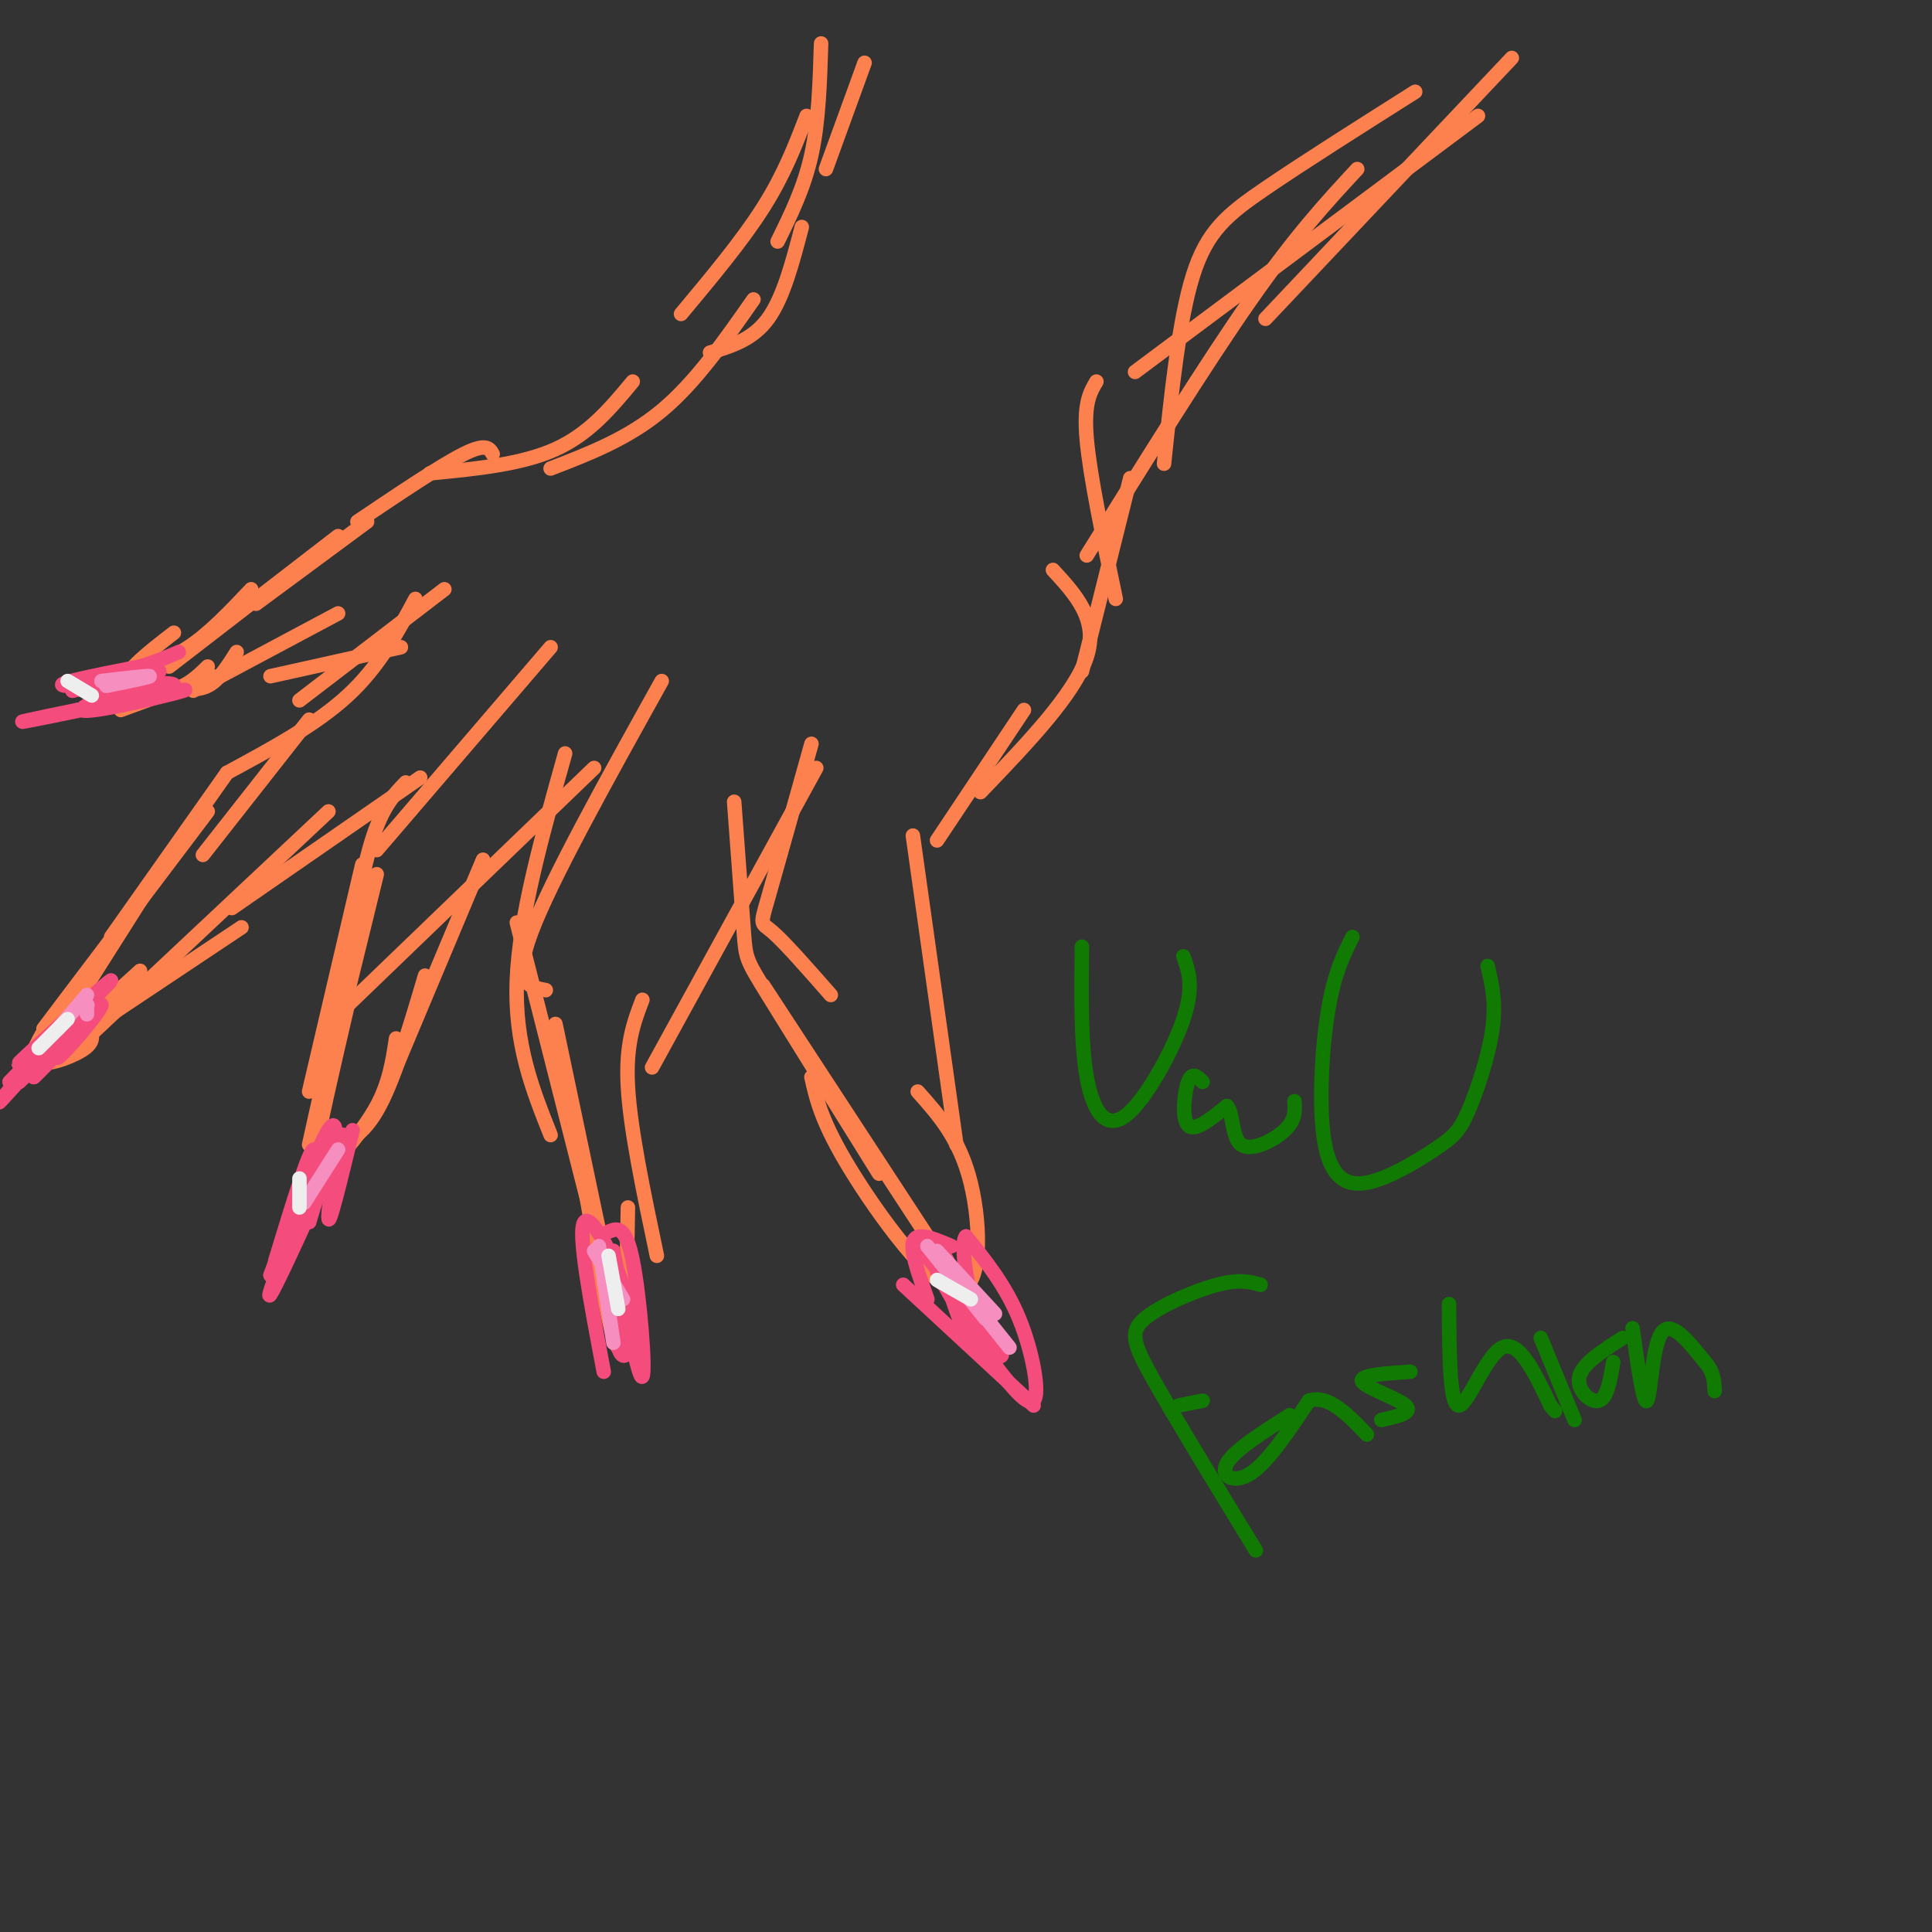 <svg viewBox='0 0 400 400' version='1.1' xmlns='http://www.w3.org/2000/svg' xmlns:xlink='http://www.w3.org/1999/xlink'><rect x="0" y="0" width="400" height="400" fill="#333333" stroke="none"/><g fill='none' stroke='#FC814E' stroke-width='3' stroke-linecap='round' stroke-linejoin='round'><path d='M179,13c0.000,0.000 -8.000,22.000 -8,22'/><path d='M170,9c-0.250,8.083 -0.500,16.167 -2,23c-1.500,6.833 -4.250,12.417 -7,18'/><path d='M167,24c-2.333,6.083 -4.667,12.167 -9,19c-4.333,6.833 -10.667,14.417 -17,22'/><path d='M166,47c-1.917,7.333 -3.833,14.667 -7,19c-3.167,4.333 -7.583,5.667 -12,7'/><path d='M156,62c-6.000,8.583 -12.000,17.167 -19,23c-7.000,5.833 -15.000,8.917 -23,12'/><path d='M131,79c-4.500,5.417 -9.000,10.833 -16,14c-7.000,3.167 -16.500,4.083 -26,5'/><path d='M102,94c-0.667,-1.167 -1.333,-2.333 -6,0c-4.667,2.333 -13.333,8.167 -22,14'/><path d='M76,108c0.000,0.000 -23.000,17.000 -23,17'/><path d='M70,111c0.000,0.000 -35.000,27.000 -35,27'/><path d='M52,122c-4.333,4.583 -8.667,9.167 -13,12c-4.333,2.833 -8.667,3.917 -13,5'/><path d='M36,131c-5.044,3.889 -10.089,7.778 -10,10c0.089,2.222 5.311,2.778 9,2c3.689,-0.778 5.844,-2.889 8,-5'/><path d='M25,147c0.000,0.000 19.000,-7.000 19,-7'/><path d='M92,122c0.000,0.000 -30.000,23.000 -30,23'/><path d='M86,124c-3.750,7.000 -7.500,14.000 -14,20c-6.500,6.000 -15.750,11.000 -25,16'/><path d='M64,149c0.000,0.000 -22.000,28.000 -22,28'/><path d='M47,160c0.000,0.000 -24.000,34.000 -24,34'/><path d='M43,168c0.000,0.000 -34.000,45.000 -34,45'/><path d='M30,185c0.000,0.000 -19.000,30.000 -19,30'/><path d='M23,195c-7.689,9.622 -15.378,19.244 -16,23c-0.622,3.756 5.822,1.644 9,0c3.178,-1.644 3.089,-2.822 3,-4'/><path d='M7,221c0.000,0.000 22.000,-20.000 22,-20'/><path d='M14,216c0.000,0.000 36.000,-24.000 36,-24'/><path d='M19,214c0.000,0.000 49.000,-46.000 49,-46'/><path d='M48,188c0.000,0.000 39.000,-27.000 39,-27'/><path d='M114,134c0.000,0.000 -36.000,42.000 -36,42'/><path d='M84,162c-2.417,2.500 -4.833,5.000 -7,12c-2.167,7.000 -4.083,18.500 -6,30'/><path d='M75,179c0.000,0.000 -11.000,47.000 -11,47'/><path d='M78,181c0.000,0.000 -13.000,53.000 -13,53'/><path d='M72,201c0.000,0.000 -8.000,36.000 -8,36'/><path d='M72,208c-3.024,12.994 -6.048,25.988 -7,32c-0.952,6.012 0.167,5.042 3,2c2.833,-3.042 7.381,-8.155 10,-13c2.619,-4.845 3.310,-9.423 4,-14'/><path d='M67,238c3.750,-1.000 7.500,-2.000 11,-8c3.500,-6.000 6.750,-17.000 10,-28'/><path d='M79,228c0.000,0.000 21.000,-50.000 21,-50'/><path d='M69,211c0.000,0.000 54.000,-52.000 54,-52'/><path d='M137,141c-11.500,20.667 -23.000,41.333 -27,52c-4.000,10.667 -0.500,11.333 3,12'/><path d='M117,156c-4.750,16.917 -9.500,33.833 -10,47c-0.500,13.167 3.250,22.583 7,32'/><path d='M107,191c0.000,0.000 16.000,63.000 16,63'/><path d='M115,212c0.000,0.000 12.000,57.000 12,57'/><path d='M121,245c2.750,16.583 5.500,33.167 7,34c1.500,0.833 1.750,-14.083 2,-29'/><path d='M136,260c-2.750,-13.083 -5.500,-26.167 -6,-35c-0.500,-8.833 1.250,-13.417 3,-18'/><path d='M135,221c0.000,0.000 34.000,-62.000 34,-62'/><path d='M168,154c-3.644,13.022 -7.289,26.044 -9,32c-1.711,5.956 -1.489,4.844 1,7c2.489,2.156 7.244,7.578 12,13'/><path d='M152,166c0.800,10.778 1.600,21.556 2,27c0.400,5.444 0.400,5.556 5,13c4.600,7.444 13.800,22.222 23,37'/><path d='M158,204c0.000,0.000 34.000,52.000 34,52'/><path d='M168,223c1.048,4.661 2.095,9.321 8,19c5.905,9.679 16.667,24.375 22,25c5.333,0.625 5.238,-12.821 3,-22c-2.238,-9.179 -6.619,-14.089 -11,-19'/><path d='M198,237c0.000,0.000 -9.000,-64.000 -9,-64'/><path d='M194,174c0.000,0.000 18.000,-27.000 18,-27'/><path d='M203,164c9.750,-10.167 19.500,-20.333 22,-28c2.500,-7.667 -2.250,-12.833 -7,-18'/><path d='M224,139c0.000,0.000 10.000,-40.000 10,-40'/><path d='M231,124c-2.667,-12.750 -5.333,-25.500 -6,-33c-0.667,-7.500 0.667,-9.750 2,-12'/><path d='M225,115c12.333,-19.833 24.667,-39.667 34,-53c9.333,-13.333 15.667,-20.167 22,-27'/><path d='M313,12c0.000,0.000 -51.000,54.000 -51,54'/><path d='M306,24c0.000,0.000 -71.000,53.000 -71,53'/><path d='M241,96c1.556,-14.911 3.111,-29.822 6,-39c2.889,-9.178 7.111,-12.622 15,-18c7.889,-5.378 19.444,-12.689 31,-20'/><path d='M35,142c2.833,0.583 5.667,1.167 8,0c2.333,-1.167 4.167,-4.083 6,-7'/><path d='M40,143c0.000,0.000 30.000,-16.000 30,-16'/><path d='M56,140c0.000,0.000 27.000,-6.000 27,-6'/></g>
<g fill='none' stroke='#F44C7D' stroke-width='3' stroke-linecap='round' stroke-linejoin='round'><path d='M197,258c-2.244,-0.956 -4.489,-1.911 -6,-2c-1.511,-0.089 -2.289,0.689 -2,3c0.289,2.311 1.644,6.156 3,10'/><path d='M187,266c0.000,0.000 27.000,25.000 27,25'/><path d='M204,280c4.311,5.733 8.622,11.467 10,10c1.378,-1.467 -0.178,-10.133 -3,-17c-2.822,-6.867 -6.911,-11.933 -11,-17'/><path d='M200,256c-1.429,1.214 0.500,12.750 3,19c2.500,6.250 5.571,7.214 4,4c-1.571,-3.214 -7.786,-10.607 -14,-18'/><path d='M193,261c-3.155,-3.905 -4.042,-4.667 -2,-2c2.042,2.667 7.012,8.762 8,9c0.988,0.238 -2.006,-5.381 -5,-11'/><path d='M194,257c0.085,1.766 2.796,11.679 5,17c2.204,5.321 3.901,6.048 2,2c-1.901,-4.048 -7.400,-12.871 -7,-13c0.400,-0.129 6.700,8.435 13,17'/><path d='M126,255c1.756,-0.711 3.511,-1.422 5,6c1.489,7.422 2.711,22.978 2,24c-0.711,1.022 -3.356,-12.489 -6,-26'/><path d='M127,259c-0.979,0.683 -0.427,15.389 1,20c1.427,4.611 3.730,-0.874 2,-9c-1.730,-8.126 -7.494,-18.893 -9,-17c-1.506,1.893 1.247,16.447 4,31'/><path d='M73,234c-2.511,10.400 -5.022,20.800 -5,18c0.022,-2.800 2.578,-18.800 1,-19c-1.578,-0.200 -7.289,15.400 -13,31'/><path d='M56,264c2.480,-4.260 15.180,-30.410 15,-29c-0.180,1.410 -13.241,30.380 -15,33c-1.759,2.620 7.783,-21.108 11,-28c3.217,-6.892 0.108,3.054 -3,13'/><path d='M64,253c0.111,-2.333 1.889,-14.667 1,-15c-0.889,-0.333 -4.444,11.333 -8,23'/><path d='M17,208c-7.917,9.250 -15.833,18.500 -17,20c-1.167,1.500 4.417,-4.750 10,-11'/><path d='M10,217c3.927,-4.346 8.743,-9.711 8,-8c-0.743,1.711 -7.046,10.499 -6,10c1.046,-0.499 9.442,-10.285 9,-11c-0.442,-0.715 -9.721,7.643 -19,16'/><path d='M2,224c3.246,-3.550 20.860,-20.426 21,-21c0.140,-0.574 -17.193,15.153 -19,17c-1.807,1.847 11.912,-10.187 15,-12c3.088,-1.813 -4.456,6.593 -12,15'/><path d='M7,223c1.733,-1.444 12.067,-12.556 13,-14c0.933,-1.444 -7.533,6.778 -16,15'/><path d='M30,141c-5.533,0.844 -11.067,1.689 -9,1c2.067,-0.689 11.733,-2.911 12,-3c0.267,-0.089 -8.867,1.956 -18,4'/><path d='M15,143c2.380,-0.848 17.329,-4.970 17,-4c-0.329,0.970 -15.935,7.030 -15,8c0.935,0.970 18.410,-3.152 21,-4c2.590,-0.848 -9.705,1.576 -22,4'/><path d='M16,147c-7.598,1.509 -15.593,3.281 -9,2c6.593,-1.281 27.775,-5.614 29,-7c1.225,-1.386 -17.507,0.175 -22,0c-4.493,-0.175 5.254,-2.088 15,-4'/><path d='M29,138c3.833,-1.167 5.917,-2.083 8,-3'/></g>
<g fill='none' stroke='#F68FBF' stroke-width='3' stroke-linecap='round' stroke-linejoin='round'><path d='M192,258c0.000,0.000 12.000,15.000 12,15'/><path d='M194,259c0.000,0.000 12.000,13.000 12,13'/><path d='M201,269c0.000,0.000 8.000,10.000 8,10'/><path d='M124,258c0.000,0.000 3.000,20.000 3,20'/><path d='M123,259c0.000,0.000 6.000,10.000 6,10'/><path d='M70,238c0.000,0.000 -7.000,11.000 -7,11'/><path d='M18,208c0.000,0.000 0.100,0.100 0.1,0.1'/><path d='M22,142c4.583,-0.917 9.167,-1.833 9,-2c-0.167,-0.167 -5.083,0.417 -10,1'/><path d='M18,210c0.000,0.000 0.000,-1.000 0,-1'/><path d='M18,206c0.000,0.000 -6.000,7.000 -6,7'/></g>
<g fill='none' stroke='#EEEEEE' stroke-width='3' stroke-linecap='round' stroke-linejoin='round'><path d='M194,265c0.000,0.000 7.000,4.000 7,4'/><path d='M126,260c0.000,0.000 2.000,11.000 2,11'/><path d='M62,244c0.000,0.000 0.000,6.000 0,6'/><path d='M14,211c0.000,0.000 -6.000,6.000 -6,6'/><path d='M14,141c0.000,0.000 5.000,3.000 5,3'/></g>
<g fill='none' stroke='#107A03' stroke-width='3' stroke-linecap='round' stroke-linejoin='round'><path d='M224,196c-0.125,9.988 -0.250,19.976 1,27c1.250,7.024 3.875,11.083 8,8c4.125,-3.083 9.750,-13.310 12,-20c2.250,-6.690 1.125,-9.845 0,-13'/><path d='M249,224c-1.089,-1.089 -2.178,-2.178 -3,0c-0.822,2.178 -1.378,7.622 0,9c1.378,1.378 4.689,-1.311 8,-4'/><path d='M254,229c1.405,1.298 0.917,6.542 3,8c2.083,1.458 6.738,-0.869 9,-3c2.262,-2.131 2.131,-4.065 2,-6'/><path d='M280,194c-1.867,3.746 -3.734,7.493 -5,15c-1.266,7.507 -1.931,18.775 -1,26c0.931,7.225 3.460,10.408 8,10c4.540,-0.408 11.093,-4.408 15,-7c3.907,-2.592 5.167,-3.775 7,-8c1.833,-4.225 4.238,-11.493 5,-17c0.762,-5.507 -0.119,-9.254 -1,-13'/><path d='M260,321c-8.256,-13.530 -16.512,-27.060 -21,-35c-4.488,-7.940 -5.208,-10.292 -2,-13c3.208,-2.708 10.345,-5.774 15,-7c4.655,-1.226 6.827,-0.613 9,0'/><path d='M244,291c0.000,0.000 5.000,-1.000 5,-1'/><path d='M267,293c-5.778,3.667 -11.556,7.333 -13,10c-1.444,2.667 1.444,4.333 5,2c3.556,-2.333 7.778,-8.667 12,-15'/><path d='M271,290c4.000,-1.333 8.000,2.833 12,7'/><path d='M292,284c-5.333,0.356 -10.667,0.711 -10,2c0.667,1.289 7.333,3.511 9,5c1.667,1.489 -1.667,2.244 -5,3'/><path d='M300,270c0.067,10.467 0.133,20.933 2,21c1.867,0.067 5.533,-10.267 9,-12c3.467,-1.733 6.733,5.133 10,12'/><path d='M321,291c1.667,2.000 0.833,1.000 0,0'/><path d='M319,277c0.000,0.000 7.000,17.000 7,17'/><path d='M336,277c-4.178,2.644 -8.356,5.289 -9,8c-0.644,2.711 2.244,5.489 4,5c1.756,-0.489 2.378,-4.244 3,-8'/><path d='M338,275c1.133,8.022 2.267,16.044 3,15c0.733,-1.044 1.067,-11.156 3,-14c1.933,-2.844 5.467,1.578 9,6'/><path d='M353,282c1.833,2.000 1.917,4.000 2,6'/></g>
</svg>